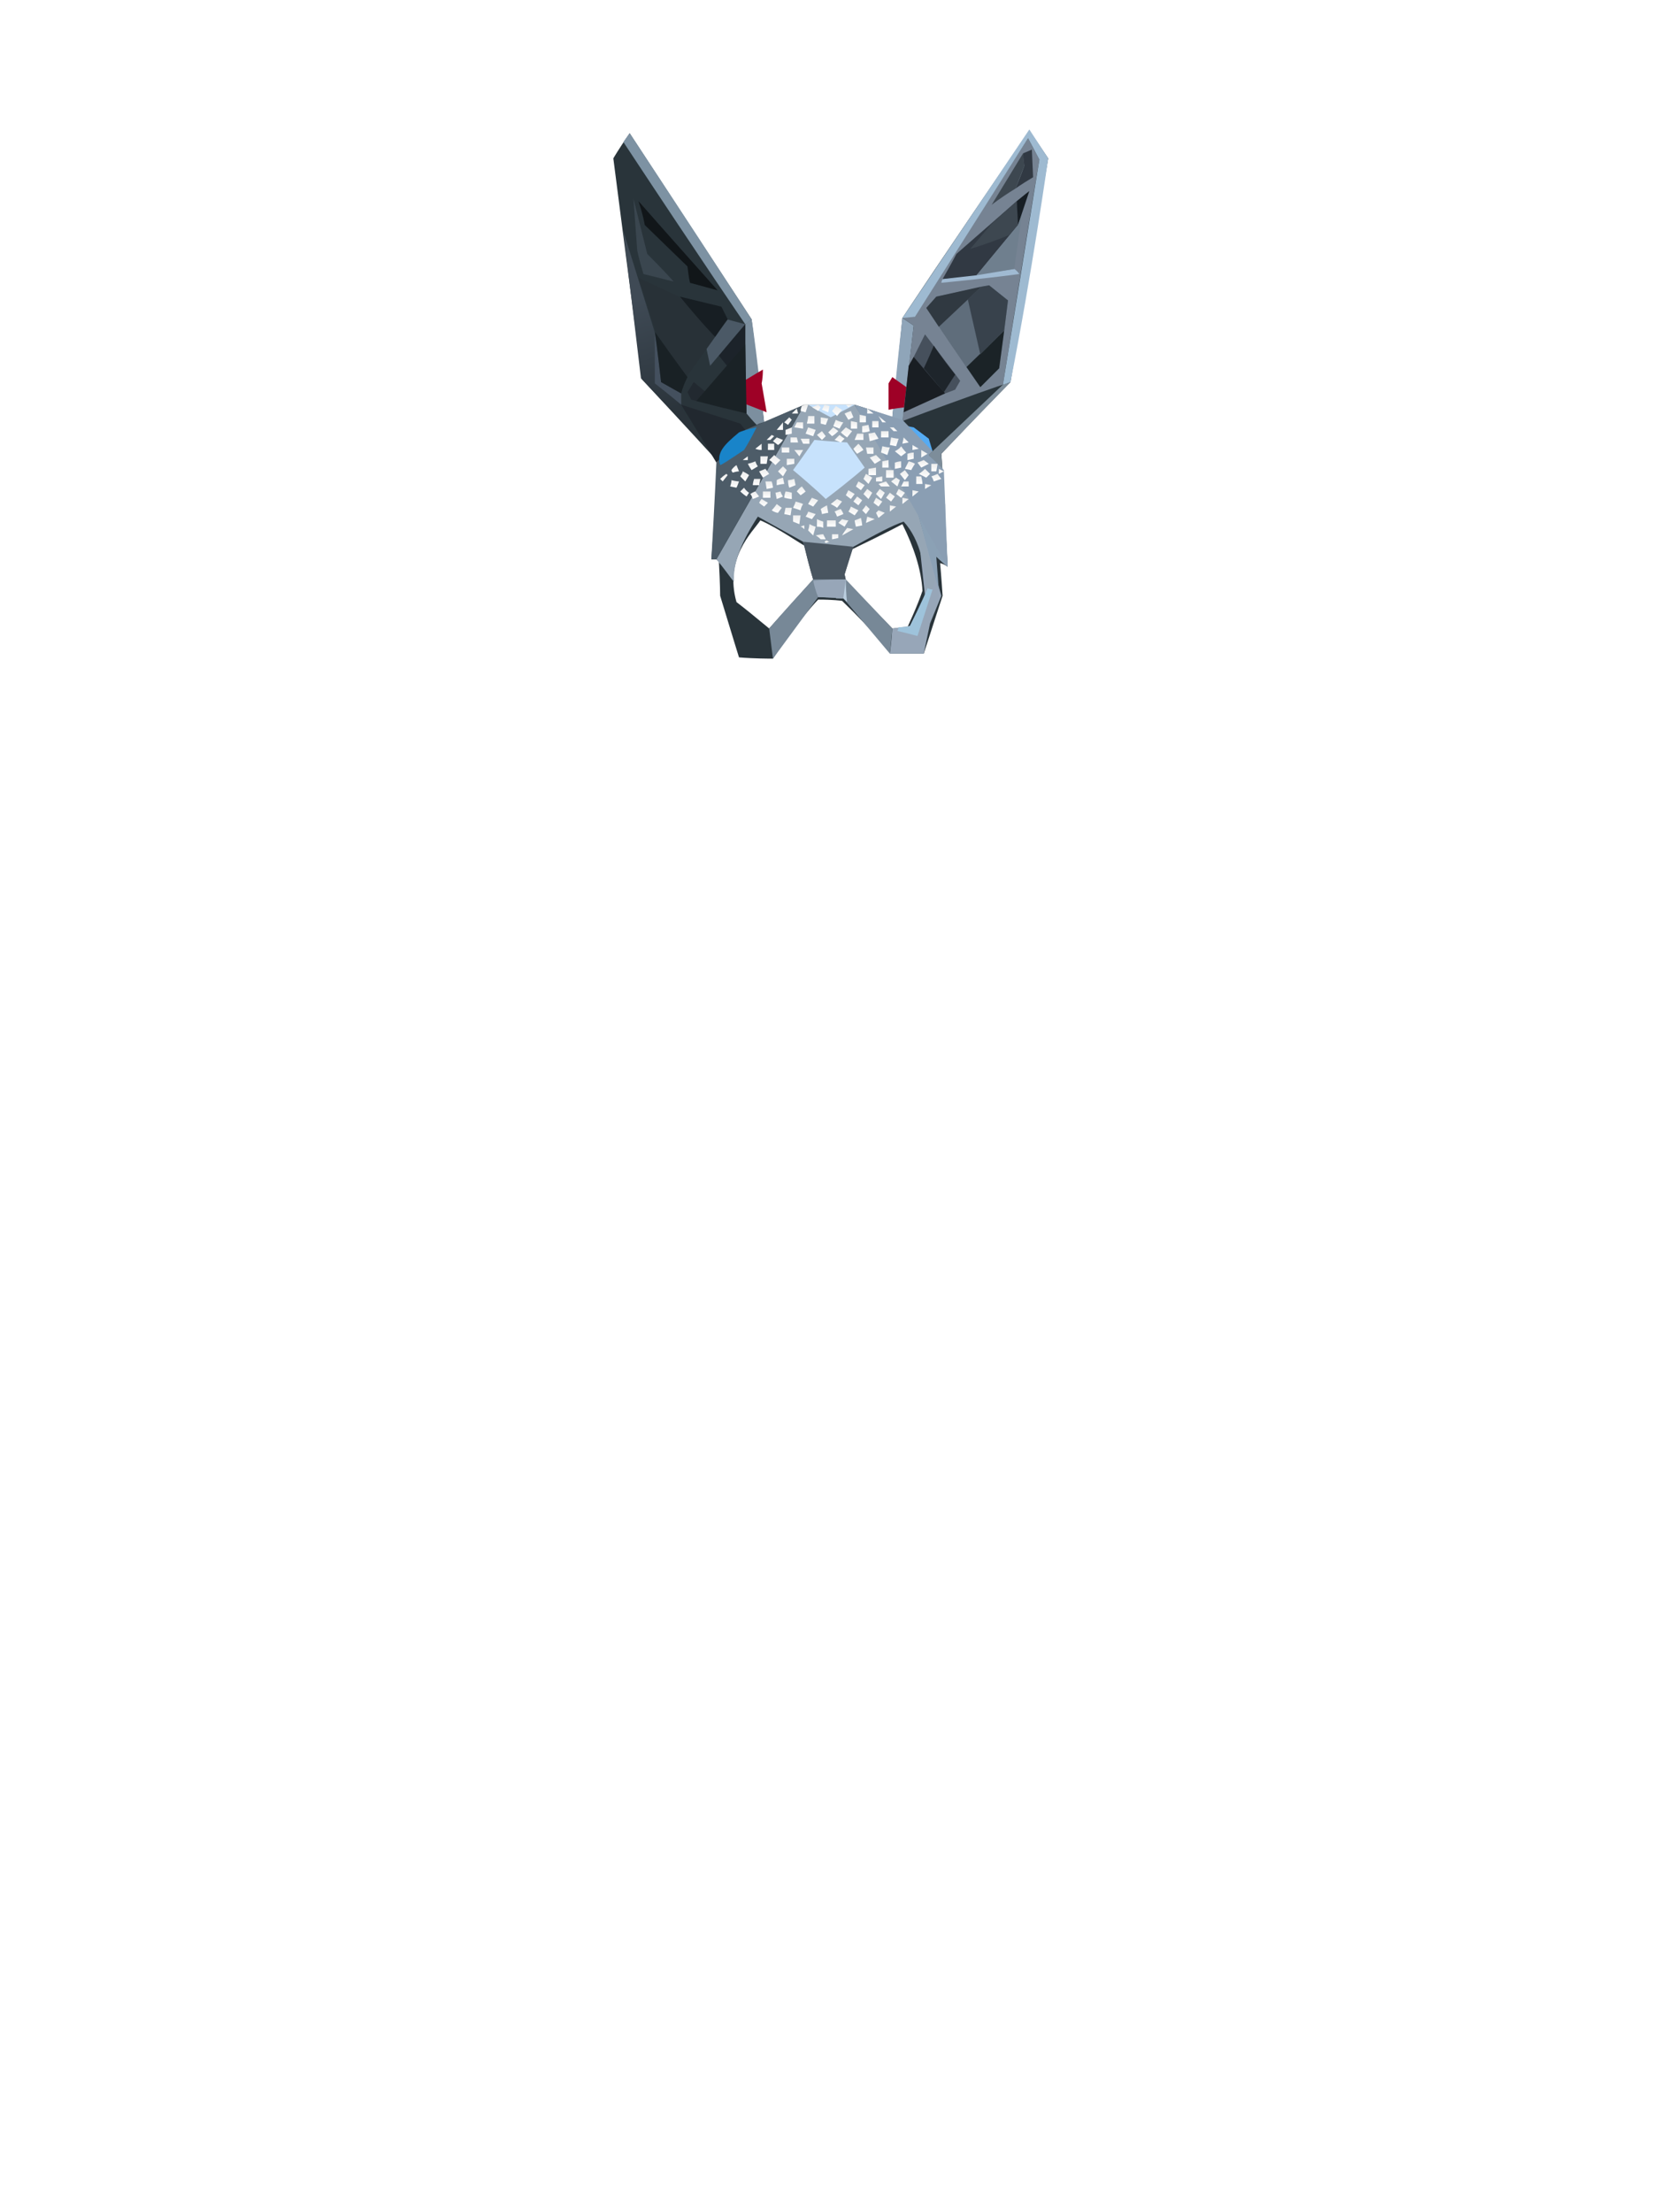 <?xml version="1.0" encoding="UTF-8"?><svg width="1320px" height="1760px" viewBox="0 0 1320 1760" version="1.1" xmlns="http://www.w3.org/2000/svg" xmlns:xlink="http://www.w3.org/1999/xlink"><defs><linearGradient x1="46%" y1="28%" x2="53%" y2="87%" id="id-65056"><stop stop-color="#3F4A55" offset="0%"></stop><stop stop-color="#2A333A" offset="100%"></stop></linearGradient><linearGradient x1="50%" y1="0%" x2="50%" y2="100%" id="id-65057"><stop stop-color="#EBECEC" offset="0%"></stop><stop stop-color="#FFFFFF" offset="100%"></stop></linearGradient><linearGradient x1="50%" y1="0%" x2="50%" y2="100%" id="id-65058"><stop stop-color="#EBECEC" offset="0%"></stop><stop stop-color="#FFFFFF" offset="100%"></stop></linearGradient><linearGradient x1="50%" y1="0%" x2="50%" y2="100%" id="id-65059"><stop stop-color="#EBECEC" offset="0%"></stop><stop stop-color="#FFFFFF" offset="100%"></stop></linearGradient><linearGradient x1="50%" y1="0%" x2="50%" y2="100%" id="id-65060"><stop stop-color="#EBECEC" offset="0%"></stop><stop stop-color="#FFFFFF" offset="100%"></stop></linearGradient><linearGradient x1="50%" y1="0%" x2="50%" y2="100%" id="id-65061"><stop stop-color="#EBECEC" offset="0%"></stop><stop stop-color="#FFFFFF" offset="100%"></stop></linearGradient><linearGradient x1="50%" y1="0%" x2="50%" y2="100%" id="id-65062"><stop stop-color="#EBECEC" offset="0%"></stop><stop stop-color="#FFFFFF" offset="100%"></stop></linearGradient><linearGradient x1="50%" y1="0%" x2="50%" y2="100%" id="id-65063"><stop stop-color="#EBECEC" offset="0%"></stop><stop stop-color="#FFFFFF" offset="100%"></stop></linearGradient><linearGradient x1="50%" y1="0%" x2="50%" y2="100%" id="id-65064"><stop stop-color="#EBECEC" offset="0%"></stop><stop stop-color="#FFFFFF" offset="100%"></stop></linearGradient><linearGradient x1="50%" y1="0%" x2="50%" y2="100%" id="id-65065"><stop stop-color="#EBECEC" offset="0%"></stop><stop stop-color="#FFFFFF" offset="100%"></stop></linearGradient><linearGradient x1="50%" y1="0%" x2="50%" y2="100%" id="id-65066"><stop stop-color="#EBECEC" offset="0%"></stop><stop stop-color="#FFFFFF" offset="100%"></stop></linearGradient><linearGradient x1="50%" y1="0%" x2="50%" y2="100%" id="id-65067"><stop stop-color="#EBECEC" offset="0%"></stop><stop stop-color="#FFFFFF" offset="100%"></stop></linearGradient><linearGradient x1="50%" y1="0%" x2="50%" y2="100%" id="id-65068"><stop stop-color="#EBECEC" offset="0%"></stop><stop stop-color="#FFFFFF" offset="100%"></stop></linearGradient><linearGradient x1="50%" y1="0%" x2="50%" y2="100%" id="id-65069"><stop stop-color="#EBECEC" offset="0%"></stop><stop stop-color="#FFFFFF" offset="100%"></stop></linearGradient><linearGradient x1="50%" y1="0%" x2="50%" y2="100%" id="id-65070"><stop stop-color="#EBECEC" offset="0%"></stop><stop stop-color="#FFFFFF" offset="100%"></stop></linearGradient><linearGradient x1="50%" y1="0%" x2="50%" y2="100%" id="id-65071"><stop stop-color="#EBECEC" offset="0%"></stop><stop stop-color="#FFFFFF" offset="100%"></stop></linearGradient><linearGradient x1="50%" y1="0%" x2="50%" y2="100%" id="id-65072"><stop stop-color="#EBECEC" offset="0%"></stop><stop stop-color="#FFFFFF" offset="100%"></stop></linearGradient><linearGradient x1="50%" y1="0%" x2="50%" y2="100%" id="id-65073"><stop stop-color="#EBECEC" offset="0%"></stop><stop stop-color="#FFFFFF" offset="100%"></stop></linearGradient><linearGradient x1="50%" y1="0%" x2="50%" y2="100%" id="id-65074"><stop stop-color="#EBECEC" offset="0%"></stop><stop stop-color="#FFFFFF" offset="100%"></stop></linearGradient><linearGradient x1="50%" y1="0%" x2="50%" y2="100%" id="id-65075"><stop stop-color="#EBECEC" offset="0%"></stop><stop stop-color="#FFFFFF" offset="100%"></stop></linearGradient><linearGradient x1="50%" y1="0%" x2="50%" y2="100%" id="id-65076"><stop stop-color="#EBECEC" offset="0%"></stop><stop stop-color="#FFFFFF" offset="100%"></stop></linearGradient><linearGradient x1="50%" y1="0%" x2="50%" y2="100%" id="id-65077"><stop stop-color="#EBECEC" offset="0%"></stop><stop stop-color="#FFFFFF" offset="100%"></stop></linearGradient><linearGradient x1="50%" y1="0%" x2="50%" y2="100%" id="id-65078"><stop stop-color="#EBECEC" offset="0%"></stop><stop stop-color="#FFFFFF" offset="100%"></stop></linearGradient><linearGradient x1="50%" y1="0%" x2="50%" y2="100%" id="id-65079"><stop stop-color="#EBECEC" offset="0%"></stop><stop stop-color="#FFFFFF" offset="100%"></stop></linearGradient><linearGradient x1="50%" y1="0%" x2="50%" y2="100%" id="id-65080"><stop stop-color="#EBECEC" offset="0%"></stop><stop stop-color="#FFFFFF" offset="100%"></stop></linearGradient><linearGradient x1="50%" y1="0%" x2="50%" y2="100%" id="id-65081"><stop stop-color="#EBECEC" offset="0%"></stop><stop stop-color="#FFFFFF" offset="100%"></stop></linearGradient><linearGradient x1="50%" y1="0%" x2="50%" y2="100%" id="id-65082"><stop stop-color="#EBECEC" offset="0%"></stop><stop stop-color="#FFFFFF" offset="100%"></stop></linearGradient><linearGradient x1="50%" y1="0%" x2="50%" y2="100%" id="id-65083"><stop stop-color="#EBECEC" offset="0%"></stop><stop stop-color="#FFFFFF" offset="100%"></stop></linearGradient><linearGradient x1="50%" y1="0%" x2="50%" y2="100%" id="id-65084"><stop stop-color="#EBECEC" offset="0%"></stop><stop stop-color="#FFFFFF" offset="100%"></stop></linearGradient><linearGradient x1="50%" y1="0%" x2="50%" y2="100%" id="id-65085"><stop stop-color="#EBECEC" offset="0%"></stop><stop stop-color="#FFFFFF" offset="100%"></stop></linearGradient><linearGradient x1="50%" y1="0%" x2="50%" y2="100%" id="id-65086"><stop stop-color="#EBECEC" offset="0%"></stop><stop stop-color="#FFFFFF" offset="100%"></stop></linearGradient><linearGradient x1="50%" y1="0%" x2="50%" y2="100%" id="id-65087"><stop stop-color="#EBECEC" offset="0%"></stop><stop stop-color="#FFFFFF" offset="100%"></stop></linearGradient><linearGradient x1="50%" y1="0%" x2="50%" y2="100%" id="id-65088"><stop stop-color="#EBECEC" offset="0%"></stop><stop stop-color="#FFFFFF" offset="100%"></stop></linearGradient><linearGradient x1="50%" y1="0%" x2="50%" y2="100%" id="id-65089"><stop stop-color="#EBECEC" offset="0%"></stop><stop stop-color="#FFFFFF" offset="100%"></stop></linearGradient><linearGradient x1="50%" y1="0%" x2="50%" y2="100%" id="id-65090"><stop stop-color="#EBECEC" offset="0%"></stop><stop stop-color="#FFFFFF" offset="100%"></stop></linearGradient><linearGradient x1="50%" y1="0%" x2="50%" y2="100%" id="id-65091"><stop stop-color="#EBECEC" offset="0%"></stop><stop stop-color="#FFFFFF" offset="100%"></stop></linearGradient><linearGradient x1="50%" y1="0%" x2="50%" y2="100%" id="id-65092"><stop stop-color="#EBECEC" offset="0%"></stop><stop stop-color="#FFFFFF" offset="100%"></stop></linearGradient><linearGradient x1="50%" y1="0%" x2="50%" y2="100%" id="id-65093"><stop stop-color="#EBECEC" offset="0%"></stop><stop stop-color="#FFFFFF" offset="100%"></stop></linearGradient><linearGradient x1="50%" y1="0%" x2="50%" y2="100%" id="id-65094"><stop stop-color="#EBECEC" offset="0%"></stop><stop stop-color="#FFFFFF" offset="100%"></stop></linearGradient><linearGradient x1="50%" y1="0%" x2="50%" y2="100%" id="id-65095"><stop stop-color="#EBECEC" offset="0%"></stop><stop stop-color="#FFFFFF" offset="100%"></stop></linearGradient><linearGradient x1="50%" y1="0%" x2="50%" y2="100%" id="id-65096"><stop stop-color="#EBECEC" offset="0%"></stop><stop stop-color="#FFFFFF" offset="100%"></stop></linearGradient><linearGradient x1="50%" y1="0%" x2="50%" y2="100%" id="id-65097"><stop stop-color="#EBECEC" offset="0%"></stop><stop stop-color="#FFFFFF" offset="100%"></stop></linearGradient><linearGradient x1="50%" y1="0%" x2="50%" y2="100%" id="id-65098"><stop stop-color="#EBECEC" offset="0%"></stop><stop stop-color="#FFFFFF" offset="100%"></stop></linearGradient><linearGradient x1="50%" y1="0%" x2="50%" y2="100%" id="id-65099"><stop stop-color="#EBECEC" offset="0%"></stop><stop stop-color="#FFFFFF" offset="100%"></stop></linearGradient><linearGradient x1="50%" y1="0%" x2="50%" y2="100%" id="id-65100"><stop stop-color="#EBECEC" offset="0%"></stop><stop stop-color="#FFFFFF" offset="100%"></stop></linearGradient><linearGradient x1="50%" y1="0%" x2="50%" y2="100%" id="id-65101"><stop stop-color="#EBECEC" offset="0%"></stop><stop stop-color="#FFFFFF" offset="100%"></stop></linearGradient><linearGradient x1="50%" y1="0%" x2="50%" y2="100%" id="id-65102"><stop stop-color="#EBECEC" offset="0%"></stop><stop stop-color="#FFFFFF" offset="100%"></stop></linearGradient><linearGradient x1="50%" y1="0%" x2="50%" y2="100%" id="id-65103"><stop stop-color="#EBECEC" offset="0%"></stop><stop stop-color="#FFFFFF" offset="100%"></stop></linearGradient><linearGradient x1="50%" y1="0%" x2="50%" y2="100%" id="id-65104"><stop stop-color="#EBECEC" offset="0%"></stop><stop stop-color="#FFFFFF" offset="100%"></stop></linearGradient><linearGradient x1="50%" y1="0%" x2="50%" y2="100%" id="id-65105"><stop stop-color="#EBECEC" offset="0%"></stop><stop stop-color="#FFFFFF" offset="100%"></stop></linearGradient><linearGradient x1="50%" y1="0%" x2="50%" y2="100%" id="id-65106"><stop stop-color="#EBECEC" offset="0%"></stop><stop stop-color="#FFFFFF" offset="100%"></stop></linearGradient><linearGradient x1="50%" y1="0%" x2="50%" y2="100%" id="id-65107"><stop stop-color="#EBECEC" offset="0%"></stop><stop stop-color="#FFFFFF" offset="100%"></stop></linearGradient><linearGradient x1="50%" y1="0%" x2="50%" y2="100%" id="id-65108"><stop stop-color="#EBECEC" offset="0%"></stop><stop stop-color="#FFFFFF" offset="100%"></stop></linearGradient><linearGradient x1="50%" y1="0%" x2="50%" y2="100%" id="id-65109"><stop stop-color="#EBECEC" offset="0%"></stop><stop stop-color="#FFFFFF" offset="100%"></stop></linearGradient><linearGradient x1="50%" y1="0%" x2="50%" y2="100%" id="id-65110"><stop stop-color="#EBECEC" offset="0%"></stop><stop stop-color="#FFFFFF" offset="100%"></stop></linearGradient><linearGradient x1="50%" y1="0%" x2="50%" y2="100%" id="id-65111"><stop stop-color="#EBECEC" offset="0%"></stop><stop stop-color="#FFFFFF" offset="100%"></stop></linearGradient><linearGradient x1="50%" y1="0%" x2="50%" y2="100%" id="id-65112"><stop stop-color="#EBECEC" offset="0%"></stop><stop stop-color="#FFFFFF" offset="100%"></stop></linearGradient><linearGradient x1="50%" y1="0%" x2="50%" y2="100%" id="id-65113"><stop stop-color="#EBECEC" offset="0%"></stop><stop stop-color="#FFFFFF" offset="100%"></stop></linearGradient><linearGradient x1="50%" y1="0%" x2="50%" y2="100%" id="id-65114"><stop stop-color="#EBECEC" offset="0%"></stop><stop stop-color="#FFFFFF" offset="100%"></stop></linearGradient><linearGradient x1="50%" y1="0%" x2="50%" y2="100%" id="id-65115"><stop stop-color="#EBECEC" offset="0%"></stop><stop stop-color="#FFFFFF" offset="100%"></stop></linearGradient><linearGradient x1="50%" y1="0%" x2="50%" y2="100%" id="id-65116"><stop stop-color="#EBECEC" offset="0%"></stop><stop stop-color="#FFFFFF" offset="100%"></stop></linearGradient><linearGradient x1="50%" y1="0%" x2="50%" y2="100%" id="id-65117"><stop stop-color="#EBECEC" offset="0%"></stop><stop stop-color="#FFFFFF" offset="100%"></stop></linearGradient><linearGradient x1="50%" y1="0%" x2="50%" y2="100%" id="id-65118"><stop stop-color="#EBECEC" offset="0%"></stop><stop stop-color="#FFFFFF" offset="100%"></stop></linearGradient><linearGradient x1="50%" y1="0%" x2="50%" y2="100%" id="id-65119"><stop stop-color="#EBECEC" offset="0%"></stop><stop stop-color="#FFFFFF" offset="100%"></stop></linearGradient><linearGradient x1="50%" y1="0%" x2="50%" y2="100%" id="id-65120"><stop stop-color="#EBECEC" offset="0%"></stop><stop stop-color="#FFFFFF" offset="100%"></stop></linearGradient><linearGradient x1="50%" y1="0%" x2="50%" y2="100%" id="id-65121"><stop stop-color="#EBECEC" offset="0%"></stop><stop stop-color="#FFFFFF" offset="100%"></stop></linearGradient><linearGradient x1="50%" y1="0%" x2="50%" y2="100%" id="id-65122"><stop stop-color="#EBECEC" offset="0%"></stop><stop stop-color="#FFFFFF" offset="100%"></stop></linearGradient><linearGradient x1="50%" y1="0%" x2="50%" y2="100%" id="id-65123"><stop stop-color="#EBECEC" offset="0%"></stop><stop stop-color="#FFFFFF" offset="100%"></stop></linearGradient><linearGradient x1="50%" y1="0%" x2="50%" y2="100%" id="id-65124"><stop stop-color="#EBECEC" offset="0%"></stop><stop stop-color="#FFFFFF" offset="100%"></stop></linearGradient><linearGradient x1="50%" y1="0%" x2="50%" y2="100%" id="id-65125"><stop stop-color="#EBECEC" offset="0%"></stop><stop stop-color="#FFFFFF" offset="100%"></stop></linearGradient><linearGradient x1="50%" y1="0%" x2="50%" y2="100%" id="id-65125"><stop stop-color="#EBECEC" offset="0%"></stop><stop stop-color="#FFFFFF" offset="100%"></stop></linearGradient><linearGradient x1="50%" y1="0%" x2="50%" y2="100%" id="id-65127"><stop stop-color="#EBECEC" offset="0%"></stop><stop stop-color="#FFFFFF" offset="100%"></stop></linearGradient><linearGradient x1="50%" y1="0%" x2="50%" y2="100%" id="id-65128"><stop stop-color="#EBECEC" offset="0%"></stop><stop stop-color="#FFFFFF" offset="100%"></stop></linearGradient><linearGradient x1="50%" y1="0%" x2="50%" y2="100%" id="id-65129"><stop stop-color="#EBECEC" offset="0%"></stop><stop stop-color="#FFFFFF" offset="100%"></stop></linearGradient><linearGradient x1="50%" y1="0%" x2="50%" y2="100%" id="id-65130"><stop stop-color="#EBECEC" offset="0%"></stop><stop stop-color="#FFFFFF" offset="100%"></stop></linearGradient><linearGradient x1="50%" y1="0%" x2="50%" y2="100%" id="id-65131"><stop stop-color="#EBECEC" offset="0%"></stop><stop stop-color="#FFFFFF" offset="100%"></stop></linearGradient><linearGradient x1="50%" y1="0%" x2="50%" y2="100%" id="id-65132"><stop stop-color="#EBECEC" offset="0%"></stop><stop stop-color="#FFFFFF" offset="100%"></stop></linearGradient><linearGradient x1="50%" y1="0%" x2="50%" y2="100%" id="id-65133"><stop stop-color="#EBECEC" offset="0%"></stop><stop stop-color="#FFFFFF" offset="100%"></stop></linearGradient><linearGradient x1="50%" y1="0%" x2="50%" y2="100%" id="id-65134"><stop stop-color="#EBECEC" offset="0%"></stop><stop stop-color="#FFFFFF" offset="100%"></stop></linearGradient><linearGradient x1="50%" y1="0%" x2="50%" y2="100%" id="id-65135"><stop stop-color="#EBECEC" offset="0%"></stop><stop stop-color="#FFFFFF" offset="100%"></stop></linearGradient><linearGradient x1="50%" y1="0%" x2="50%" y2="100%" id="id-65136"><stop stop-color="#EBECEC" offset="0%"></stop><stop stop-color="#FFFFFF" offset="100%"></stop></linearGradient><linearGradient x1="50%" y1="0%" x2="50%" y2="100%" id="id-65137"><stop stop-color="#EBECEC" offset="0%"></stop><stop stop-color="#FFFFFF" offset="100%"></stop></linearGradient><linearGradient x1="50%" y1="0%" x2="50%" y2="100%" id="id-65138"><stop stop-color="#EBECEC" offset="0%"></stop><stop stop-color="#FFFFFF" offset="100%"></stop></linearGradient><linearGradient x1="50%" y1="0%" x2="50%" y2="100%" id="id-65139"><stop stop-color="#EBECEC" offset="0%"></stop><stop stop-color="#FFFFFF" offset="100%"></stop></linearGradient><linearGradient x1="50%" y1="0%" x2="50%" y2="100%" id="id-65140"><stop stop-color="#EBECEC" offset="0%"></stop><stop stop-color="#FFFFFF" offset="100%"></stop></linearGradient><linearGradient x1="50%" y1="0%" x2="50%" y2="100%" id="id-65141"><stop stop-color="#EBECEC" offset="0%"></stop><stop stop-color="#FFFFFF" offset="100%"></stop></linearGradient><linearGradient x1="50%" y1="0%" x2="50%" y2="100%" id="id-65142"><stop stop-color="#EBECEC" offset="0%"></stop><stop stop-color="#FFFFFF" offset="100%"></stop></linearGradient><linearGradient x1="50%" y1="0%" x2="50%" y2="100%" id="id-65142"><stop stop-color="#EBECEC" offset="0%"></stop><stop stop-color="#FFFFFF" offset="100%"></stop></linearGradient><linearGradient x1="50%" y1="0%" x2="50%" y2="100%" id="id-65144"><stop stop-color="#EBECEC" offset="0%"></stop><stop stop-color="#FFFFFF" offset="100%"></stop></linearGradient><linearGradient x1="50%" y1="0%" x2="50%" y2="100%" id="id-65145"><stop stop-color="#EBECEC" offset="0%"></stop><stop stop-color="#FFFFFF" offset="100%"></stop></linearGradient><linearGradient x1="50%" y1="0%" x2="50%" y2="100%" id="id-65145"><stop stop-color="#EBECEC" offset="0%"></stop><stop stop-color="#FFFFFF" offset="100%"></stop></linearGradient><linearGradient x1="50%" y1="0%" x2="50%" y2="100%" id="id-65147"><stop stop-color="#EBECEC" offset="0%"></stop><stop stop-color="#FFFFFF" offset="100%"></stop></linearGradient><linearGradient x1="50%" y1="0%" x2="50%" y2="100%" id="id-65147"><stop stop-color="#EBECEC" offset="0%"></stop><stop stop-color="#FFFFFF" offset="100%"></stop></linearGradient><linearGradient x1="50%" y1="0%" x2="50%" y2="100%" id="id-65149"><stop stop-color="#EBECEC" offset="0%"></stop><stop stop-color="#FFFFFF" offset="100%"></stop></linearGradient><linearGradient x1="50%" y1="0%" x2="50%" y2="100%" id="id-65150"><stop stop-color="#EBECEC" offset="0%"></stop><stop stop-color="#FFFFFF" offset="100%"></stop></linearGradient><linearGradient x1="50%" y1="0%" x2="50%" y2="100%" id="id-65151"><stop stop-color="#EBECEC" offset="0%"></stop><stop stop-color="#FFFFFF" offset="100%"></stop></linearGradient><linearGradient x1="50%" y1="0%" x2="50%" y2="100%" id="id-65152"><stop stop-color="#EBECEC" offset="0%"></stop><stop stop-color="#FFFFFF" offset="100%"></stop></linearGradient><linearGradient x1="50%" y1="0%" x2="50%" y2="100%" id="id-65153"><stop stop-color="#EBECEC" offset="0%"></stop><stop stop-color="#FFFFFF" offset="100%"></stop></linearGradient><linearGradient x1="50%" y1="0%" x2="50%" y2="100%" id="id-65154"><stop stop-color="#EBECEC" offset="0%"></stop><stop stop-color="#FFFFFF" offset="100%"></stop></linearGradient><linearGradient x1="50%" y1="0%" x2="50%" y2="100%" id="id-65155"><stop stop-color="#EBECEC" offset="0%"></stop><stop stop-color="#FFFFFF" offset="100%"></stop></linearGradient><linearGradient x1="50%" y1="0%" x2="50%" y2="100%" id="id-65156"><stop stop-color="#EBECEC" offset="0%"></stop><stop stop-color="#FFFFFF" offset="100%"></stop></linearGradient><linearGradient x1="50%" y1="0%" x2="50%" y2="100%" id="id-65157"><stop stop-color="#EBECEC" offset="0%"></stop><stop stop-color="#FFFFFF" offset="100%"></stop></linearGradient><linearGradient x1="50%" y1="0%" x2="50%" y2="100%" id="id-65158"><stop stop-color="#EBECEC" offset="0%"></stop><stop stop-color="#FFFFFF" offset="100%"></stop></linearGradient><linearGradient x1="50%" y1="0%" x2="50%" y2="100%" id="id-65159"><stop stop-color="#EBECEC" offset="0%"></stop><stop stop-color="#FFFFFF" offset="100%"></stop></linearGradient><linearGradient x1="50%" y1="0%" x2="50%" y2="100%" id="id-65159"><stop stop-color="#EBECEC" offset="0%"></stop><stop stop-color="#FFFFFF" offset="100%"></stop></linearGradient><linearGradient x1="50%" y1="0%" x2="50%" y2="100%" id="id-65159"><stop stop-color="#EBECEC" offset="0%"></stop><stop stop-color="#FFFFFF" offset="100%"></stop></linearGradient><linearGradient x1="50%" y1="0%" x2="50%" y2="100%" id="id-65159"><stop stop-color="#EBECEC" offset="0%"></stop><stop stop-color="#FFFFFF" offset="100%"></stop></linearGradient><linearGradient x1="50%" y1="0%" x2="50%" y2="100%" id="id-65159"><stop stop-color="#EBECEC" offset="0%"></stop><stop stop-color="#FFFFFF" offset="100%"></stop></linearGradient><linearGradient x1="50%" y1="0%" x2="50%" y2="100%" id="id-65159"><stop stop-color="#EBECEC" offset="0%"></stop><stop stop-color="#FFFFFF" offset="100%"></stop></linearGradient><linearGradient x1="50%" y1="0%" x2="50%" y2="100%" id="id-65159"><stop stop-color="#EBECEC" offset="0%"></stop><stop stop-color="#FFFFFF" offset="100%"></stop></linearGradient><linearGradient x1="50%" y1="0%" x2="50%" y2="100%" id="id-65159"><stop stop-color="#EBECEC" offset="0%"></stop><stop stop-color="#FFFFFF" offset="100%"></stop></linearGradient><linearGradient x1="50%" y1="0%" x2="50%" y2="100%" id="id-65159"><stop stop-color="#EBECEC" offset="0%"></stop><stop stop-color="#FFFFFF" offset="100%"></stop></linearGradient><linearGradient x1="50%" y1="0%" x2="50%" y2="100%" id="id-65168"><stop stop-color="#EBECEC" offset="0%"></stop><stop stop-color="#FFFFFF" offset="100%"></stop></linearGradient><linearGradient x1="50%" y1="0%" x2="50%" y2="100%" id="id-65169"><stop stop-color="#EBECEC" offset="0%"></stop><stop stop-color="#FFFFFF" offset="100%"></stop></linearGradient><linearGradient x1="50%" y1="0%" x2="50%" y2="100%" id="id-65170"><stop stop-color="#EBECEC" offset="0%"></stop><stop stop-color="#FFFFFF" offset="100%"></stop></linearGradient><linearGradient x1="50%" y1="0%" x2="50%" y2="100%" id="id-65171"><stop stop-color="#EBECEC" offset="0%"></stop><stop stop-color="#FFFFFF" offset="100%"></stop></linearGradient><linearGradient x1="50%" y1="0%" x2="50%" y2="100%" id="id-65171"><stop stop-color="#EBECEC" offset="0%"></stop><stop stop-color="#FFFFFF" offset="100%"></stop></linearGradient><linearGradient x1="50%" y1="0%" x2="50%" y2="100%" id="id-65171"><stop stop-color="#EBECEC" offset="0%"></stop><stop stop-color="#FFFFFF" offset="100%"></stop></linearGradient><linearGradient x1="50%" y1="0%" x2="50%" y2="100%" id="id-65171"><stop stop-color="#EBECEC" offset="0%"></stop><stop stop-color="#FFFFFF" offset="100%"></stop></linearGradient><linearGradient x1="50%" y1="0%" x2="50%" y2="100%" id="id-65175"><stop stop-color="#EBECEC" offset="0%"></stop><stop stop-color="#FFFFFF" offset="100%"></stop></linearGradient><linearGradient x1="50%" y1="0%" x2="50%" y2="100%" id="id-65176"><stop stop-color="#EBECEC" offset="0%"></stop><stop stop-color="#FFFFFF" offset="100%"></stop></linearGradient><linearGradient x1="50%" y1="0%" x2="50%" y2="100%" id="id-65177"><stop stop-color="#EBECEC" offset="0%"></stop><stop stop-color="#FFFFFF" offset="100%"></stop></linearGradient></defs><g transform=" translate(488,103)" id="id-65178"><path d=" M 220,417 C 234,417 247,417 247,417 C 257,386 262,371 262,371 C 261,356 260,345 260,345 C 264,346 266,348 266,348 C 263,285 261,258 261,258 C 297,220 316,201 316,201 C 336,82 346,23 346,23 C 336,8 331,1 331,1 C 263,100 230,150 230,150 C 225,203 222,229 222,229 C 202,222 192,219 192,219 C 165,219 152,219 152,219 C 131,228 120,233 120,233 L 110,151 C 45,52 13,3 13,3 C 4,16 0,23 0,23 C 15,140 23,199 23,199 C 63,242 83,264 83,264 C 80,318 78,342 78,342 C 80,342 82,342 82,342 C 84,344 84,344 84,344 C 85,362 85,371 85,371 C 95,404 100,420 100,420 C 112,421 124,421 127,421 C 125,405 124,397 124,397 C 107,383 107,383 98,376 C 88,341 111,320 117,311 C 131,317 151,331 152,331 C 156,349 159,358 159,358 L 124,397 L 127,421 C 149,388 163,374 163,374 C 175,374 182,375 182,375 C 208,400 221,417 221,417 L 222,397 L 185,359 L 184,354 L 190,334 C 217,321 230,314 230,314 C 239,332 245,350 246,367 C 242,379 234,396 234,396 L 222,397 L 220,417 Z" fill="#29343A" id="id-65179"></path><path d=" M 220,417 L 247,417 L 252,393 L 261,371 L 240,297 L 248,371 L 236,395 L 222,397 C 221,411 220,417 220,417 Z" fill="#97A6B8" id="id-65180"></path><path d=" M 96,360 C 92,355 88,349 82,342 C 129,260 152,219 152,219 C 179,219 192,219 192,219 C 224,271 240,297 240,297 C 251,338 256,359 256,359 C 251,374 249,381 249,381 C 250,350 244,326 231,312 C 222,315 209,322 191,332 C 185,346 183,353 183,353 C 184,356 184,358 184,358 C 182,365 181,369 181,369 C 178,371 176,372 176,372 C 167,372 163,372 163,372 L 159,358 C 154,338 151,328 151,328 L 115,308 C 102,328 95,345 96,360 Z" fill="#96A6B5" id="id-65181"></path><polygon points="223 234 244 259 254 256 251 246 239 237" fill="#55ABF3" id="id-65182"></polygon><path d=" M 110,151 C 45,51 13,3 13,3 C 10,7 8,10 8,10 C 72,107 105,155 105,155 C 105,155 107,154 110,151 Z" fill="#7D92A3" id="id-65179"></path><path d=" M 105,155 C 105,170 105,196 106,226 C 111,232 114,235 114,235 C 118,233 120,233 120,233 C 115,186 111,156 110,151 L 105,155 Z" fill="#7C8F9F" id="id-65179"></path><path d=" M 222,229 C 227,232 230,234 230,234 C 236,182 239,156 239,156 L 230,150 C 224,203 222,229 222,229 Z" fill="#8FA5B9" id="id-65185"></path><path d=" M 219,223 C 229,221 234,221 234,221 C 235,211 236,207 236,207 C 226,200 222,197 222,197 L 219,202 C 219,216 219,223 219,223 Z" fill="#9E0126" id="id-65186"></path><path d=" M 151,328 C 156,348 159,358 159,358 C 176,358 185,358 185,358 L 184,354 L 191,332 L 151,328 Z" fill="#495560" id="id-65187"></path><path d=" M 124,397 L 127,421 L 163,372 L 183,373 L 220,417 L 222,397 L 185,358 L 159,358 C 135,384 124,397 124,397 Z" fill="#778897" id="id-65188"></path><path d=" M 264,298 C 264,316 266,348 266,348 C 260,343 257,340 257,340 L 259,367 L 240,297 C 251,296 259,296 264,298 Z" fill="#8BA1B5" id="id-65189"></path><path d=" M 160,247 C 149,263 143,271 143,271 C 161,286 169,294 169,294 C 190,278 200,269 200,269 L 186,249 C 169,248 160,247 160,247 Z" fill="#C7E2FC" id="id-65190"></path><path d=" M 185,358 C 185,370 186,376 186,376 L 183,373 L 177,373 L 181,369 L 184,358 C 185,358 185,358 185,358 Z" fill="#BACEDF" id="id-65191"></path><path d=" M 226,399 C 227,397 227,396 227,396 C 233,396 236,395 236,395 C 246,375 250,365 250,365 C 252,366 254,366 254,366 L 242,403 C 231,400 226,399 226,399 Z" fill="#9EC3DB" id="id-65192"></path><path d=" M 230,232 C 283,212 310,203 310,203 C 329,83 339,24 339,24 C 333,13 330,7 330,7 C 270,101 239,148 239,148 C 233,149 230,150 230,150 L 239,156 L 230,232 Z" fill="#768393" id="id-65193"></path><path d=" M 248,163 C 267,188 276,200 276,200 C 273,205 272,207 272,207 C 267,209 264,210 264,210 L 236,187 C 244,171 248,163 248,163 Z" fill="#46505C" id="id-65194"></path><path d=" M 77,188 L 105,155 L 68,145 C 74,174 77,188 77,188 Z" fill="#4B5966" id="id-65195"></path><path d=" M 255,172 C 250,184 247,190 247,190 C 258,203 263,209 263,209 L 272,195 C 260,180 255,172 255,172 Z" fill="#1E252B" id="id-65196"></path><polygon points="8 81 49 213 72 251 22 198" fill="url(#id-65056)" id="id-65197"></polygon><path d=" M 239,181 C 256,201 264,210 264,210 L 231,225 L 235,188 L 239,181 Z" fill="#191E23" id="id-65198"></path><path d=" M 249,142 C 277,184 292,205 292,205 C 302,195 307,190 307,190 C 312,154 314,136 314,136 C 304,128 299,124 299,124 L 257,133 C 252,139 249,142 249,142 Z" fill="#5F6D7B" id="id-65199"></path><polygon points="259 157 293 125 257 133 249 142" fill="#303941" id="id-65200"></polygon><polygon points="281 189 311 160 307 190 292 205" fill="#1B2327" id="id-65201"></polygon><polygon points="282 135 292 179 311 160 314 136 299 124 293 125" fill="#38424C" id="id-65202"></polygon><path d=" M 254,256 C 291,221 310,203 310,203 C 314,202 316,201 316,201 C 279,239 261,258 261,258 L 262,271 L 251,259 L 254,256 Z" fill="#7D8D9A" id="id-65203"></path><path d=" M 230,150 L 240,149 L 330,7 L 339,24 L 310,203 C 311,203 313,202 316,201 C 333,115 346,23 346,23 L 331,0 L 230,150 Z" fill="#9EBAD1" id="id-65204"></path><path d=" M 20,118 L 91,151 L 49,210 C 30,149 20,118 20,118 Z" fill="#283137" id="id-65205"></path><path d=" M 261,122 C 302,118 323,115 323,115 C 321,112 319,111 319,111 L 262,119 C 261,121 261,122 261,122 Z" fill="#A0BAD2" id="id-65206"></path><path d=" M 262,119 C 270,105 273,99 273,99 C 305,71 321,57 321,57 C 322,70 322,76 322,76 L 289,116 C 271,118 262,119 262,119 Z" fill="#313943" id="id-65207"></path><path d=" M 284,95 L 301,75 L 321,57 C 322,70 322,76 322,76 L 315,84 C 295,92 284,95 284,95 Z" fill="#3D4750" id="id-65208"></path><path d=" M 331,49 L 322,76 L 321,57 C 327,52 331,49 331,49 Z" fill="#171E24" id="id-65209"></path><path d=" M 320,47 C 325,35 327,29 327,29 C 326,23 326,19 326,19 C 331,17 333,16 333,16 L 334,38 C 324,44 320,47 320,47 Z" fill="#313943" id="id-65210"></path><path d=" M 301,60 L 326,19 L 327,29 L 320,47 C 307,55 301,60 301,60 Z" fill="#3D4750" id="id-65211"></path><polygon points="325 68 319 111 289 116 322 76" fill="#6F7F8E" id="id-65212"></polygon><path d=" M 192,219 L 211,252 L 266,348 L 263,271 L 251,259 C 253,257 254,256 254,256 L 230,231 L 192,219 Z" fill="#8A9EB3" id="id-65213"></path><path d=" M 78,342 C 81,290 82,265 82,265 C 98,247 105,239 105,239 L 152,219 L 82,342 C 79,342 78,342 78,342 Z" fill="#4D5C68" id="id-65214"></path><path d=" M 119,191 C 119,198 118,202 118,202 L 122,225 L 104,218 L 104,200 C 114,194 119,191 119,191 Z" fill="#9E0126" id="id-65215"></path><path d=" M 159,359 C 161,368 163,372 163,372 L 183,373 L 185,358 C 168,358 159,359 159,359 Z" fill="#97A6B8" id="id-65216"></path><path d=" M 48,121 C 32,117 24,115 24,115 C 20,102 19,96 19,96 C 17,69 16,55 16,55 L 27,99 C 41,113 48,121 48,121 Z" fill="#3A464F" id="id-65217"></path><path d=" M 33,161 C 33,189 33,202 33,202 C 47,213 54,219 54,219 C 54,213 54,210 54,210 L 38,201 C 35,174 33,161 33,161 Z" fill="#44505E" id="id-65218"></path><path d=" M 33,161 C 50,185 59,197 59,197 C 55,205 54,210 54,210 L 38,201 C 35,174 33,161 33,161 Z" fill="#192125" id="id-65219"></path><path d=" M 59,209 C 62,204 64,201 64,201 C 81,215 89,222 89,222 L 62,215 C 60,211 59,209 59,209 Z" fill="#222930" id="id-65220"></path><path d=" M 105,155 L 105,206 L 84,180 C 98,163 105,155 105,155 Z" fill="#1C232A" id="id-65221"></path><path d=" M 54,219 L 82,265 C 98,247 105,239 105,239 L 101,234 L 54,219 Z" fill="#21282F" id="id-65222"></path><path d=" M 66,216 C 93,223 106,226 106,226 L 105,171 C 79,201 66,216 66,216 Z" fill="#1A2226" id="id-65223"></path><path d=" M 81,165 C 87,156 91,151 91,151 L 86,141 L 53,133 C 71,155 81,165 81,165 Z" fill="#171E23" id="id-65224"></path><path d=" M 61,122 L 83,128 C 41,81 20,57 20,57 C 24,69 25,76 25,76 L 59,109 C 60,118 61,122 61,122 Z" fill="#111619" id="id-65225"></path><path d=" M 114,237 C 108,249 104,255 104,255 C 92,263 86,267 85,267 C 82,257 88,251 100,241 C 104,239 114,237 114,237 Z" fill="#1984C9" id="id-65226"></path><path d=" M 155,219 C 167,226 173,229 173,229 L 192,219 C 167,219 155,219 155,219 Z" fill="#C7E2FC" id="id-65227"></path><path d=" M 94,279 C 98,280 100,280 100,280 C 99,283 98,285 98,285 L 93,284 C 94,281 94,279 94,279 Z" fill="url(#id-65057)" id="id-65228"></path><path d=" M 101,276 C 103,273 103,272 103,272 C 107,274 108,275 108,275 L 105,280" fill="url(#id-65058)" id="id-65229"></path><path d=" M 112,278 C 111,281 111,283 111,283 C 114,283 116,283 116,283 L 117,278 C 114,278 112,278 112,278 Z" fill="url(#id-65059)" id="id-65230"></path><path d=" M 109,290 C 112,288 113,288 113,288 L 116,292 L 111,294 C 110,291 109,290 109,290 Z" fill="url(#id-65060)" id="id-65231"></path><path d=" M 101,288 C 103,286 104,285 104,285 C 106,288 108,289 108,289 L 106,292 C 103,290 101,288 101,288 Z" fill="url(#id-65061)" id="id-65232"></path><path d=" M 116,297 C 117,295 118,294 118,294 L 123,297 L 120,300 C 117,298 116,297 116,297 Z" fill="url(#id-65062)" id="id-65233"></path><path d=" M 94,271 C 94,272 95,273 95,273 C 98,272 100,272 100,272 L 98,267 C 95,269 94,271 94,271 Z" fill="url(#id-65063)" id="id-65234"></path><path d=" M 90,274 L 91,275 L 87,280 L 85,278 C 88,275 90,274 90,274 Z" fill="url(#id-65064)" id="id-65235"></path><polygon points="119 288 125 288 125 293 119 293" fill="url(#id-65065)" id="id-65236"></polygon><path d=" M 126,303 C 129,305 131,305 131,305 L 134,301 L 130,298 C 128,301 126,303 126,303 Z" fill="url(#id-65066)" id="id-65237"></path><path d=" M 143,307 C 147,307 149,307 149,307 L 148,314 L 143,312 C 143,309 143,307 143,307 Z" fill="url(#id-65067)" id="id-65238"></path><path d=" M 149,316 C 151,315 152,315 152,315 L 152,318 C 150,316 149,316 149,316 Z" fill="url(#id-65068)" id="id-65239"></path><path d=" M 155,319 C 156,316 156,314 156,314 C 160,316 161,316 161,316 L 159,323 C 156,320 155,319 155,319 Z" fill="url(#id-65069)" id="id-65240"></path><path d=" M 161,323 C 165,322 167,322 167,322 L 169,326 L 165,326 C 163,324 161,323 161,323 Z" fill="url(#id-65070)" id="id-65241"></path><path d=" M 174,326 C 174,323 174,322 174,322 C 177,322 179,322 179,322 L 179,325 C 175,326 174,326 174,326 Z" fill="url(#id-65071)" id="id-65242"></path><path d=" M 168,328 C 169,327 170,327 170,327 C 171,328 172,328 172,328 L 169,329 C 168,328 168,328 168,328 Z" fill="url(#id-65072)" id="id-65243"></path><path d=" M 182,323 L 191,318 L 186,317 C 183,321 182,323 182,323 Z" fill="url(#id-65073)" id="id-65244"></path><path d=" M 170,311 C 174,311 177,311 177,311 C 177,315 177,316 177,316 L 170,316 C 170,313 170,311 170,311 Z" fill="url(#id-65074)" id="id-65245"></path><path d=" M 162,310 C 162,314 162,316 162,316 C 166,316 167,317 167,317 L 167,312 C 164,311 162,310 162,310 Z" fill="url(#id-65075)" id="id-65246"></path><path d=" M 155,304 L 161,306 L 158,310 L 153,308 C 155,305 155,304 155,304 Z" fill="url(#id-65076)" id="id-65247"></path><polygon points="137 301 142 301 141 307 136 306" fill="url(#id-65077)" id="id-65248"></polygon><path d=" M 129,289 L 133,288 C 134,291 135,292 135,292 L 130,294 L 129,289 Z" fill="url(#id-65078)" id="id-65249"></path><path d=" M 137,288 C 136,291 136,293 136,293 C 140,294 142,294 142,294 L 142,289 C 139,288 137,288 137,288 Z" fill="url(#id-65079)" id="id-65250"></path><path d=" M 121,280 C 125,280 126,280 126,280 C 127,283 127,285 127,285 L 122,286 L 121,280 Z" fill="url(#id-65080)" id="id-65251"></path><path d=" M 130,279 C 130,281 130,283 130,283 C 134,282 136,282 136,282 L 135,277 C 131,278 130,279 130,279 Z" fill="url(#id-65081)" id="id-65252"></path><path d=" M 145,296 C 149,297 151,298 151,298 C 149,301 149,303 149,303 L 143,301 C 145,297 145,296 145,296 Z" fill="url(#id-65082)" id="id-65253"></path><path d=" M 165,302 C 166,305 166,306 166,306 C 170,305 171,305 171,305 L 170,299 C 166,301 165,302 165,302 Z" fill="url(#id-65083)" id="id-65254"></path><path d=" M 155,298 L 159,300 L 163,295 L 158,293 C 156,296 155,298 155,298 Z" fill="url(#id-65084)" id="id-65255"></path><path d=" M 146,288 C 148,290 149,291 149,291 C 152,289 153,288 153,288 L 150,284 C 147,286 146,288 146,288 Z" fill="url(#id-65085)" id="id-65256"></path><path d=" M 139,279 C 139,283 140,285 140,285 L 145,283 L 144,278 C 141,279 139,279 139,279 Z" fill="url(#id-65086)" id="id-65257"></path><path d=" M 176,304 C 180,302 181,302 181,302 C 183,305 183,306 183,306 L 178,308 C 177,305 176,304 176,304 Z" fill="url(#id-65087)" id="id-65258"></path><path d=" M 182,310 C 185,311 187,311 187,311 L 184,316 L 179,313 C 181,311 182,310 182,310 Z" fill="url(#id-65088)" id="id-65259"></path><path d=" M 192,311 C 195,310 197,309 197,309 C 198,313 198,315 198,315 L 193,316 C 192,312 192,311 192,311 Z" fill="url(#id-65089)" id="id-65260"></path><path d=" M 107,266 C 111,265 113,264 113,264 C 114,267 115,268 115,268 L 110,271 C 108,268 107,266 107,266 Z" fill="url(#id-65090)" id="id-65261"></path><path d=" M 117,260 C 117,264 117,266 117,266 L 122,266 L 123,260 C 119,260 117,260 117,260 Z" fill="url(#id-65091)" id="id-65262"></path><path d=" M 124,263 L 128,259 C 131,262 133,263 133,263 L 129,267 C 126,264 124,263 124,263 Z" fill="url(#id-65092)" id="id-65263"></path><path d=" M 131,272 L 135,268 C 137,270 138,271 138,271 L 135,276 C 132,273 131,272 131,272 Z" fill="url(#id-65093)" id="id-65264"></path><polygon points="116 272 121 270 124 274 119 277" fill="url(#id-65094)" id="id-65265"></polygon><path d=" M 103,263 L 107,260 L 107,263 C 104,263 103,263 103,263 Z" fill="url(#id-65095)" id="id-65266"></path><path d=" M 113,254 L 118,250 L 118,255 C 115,255 113,254 113,254 Z" fill="url(#id-65096)" id="id-65267"></path><path d=" M 123,250 L 128,250 L 128,255 L 123,255 C 123,252 123,250 123,250 Z" fill="url(#id-65097)" id="id-65268"></path><polygon points="134 253 140 253 140 257 134 257" fill="url(#id-65098)" id="id-65269"></polygon><polygon points="146 233 151 233 151 238 144 237" fill="url(#id-65099)" id="id-65270"></polygon><polygon points="149 246 156 246 156 250 151 250" fill="url(#id-65100)" id="id-65271"></polygon><polygon points="144 255 151 255 148 260" fill="url(#id-65101)" id="id-65272"></polygon><polygon points="138 262 144 262 144 266 138 267" fill="url(#id-65102)" id="id-65273"></polygon><path d=" M 130,245 L 135,247 C 133,250 131,251 131,251 L 127,248 L 130,245 Z" fill="url(#id-65103)" id="id-65274"></path><path d=" M 122,247 L 126,243 L 128,244 L 125,247 C 123,247 122,247 122,247 Z" fill="url(#id-65104)" id="id-65275"></path><polygon points="130 239 135 233 135 239" fill="url(#id-65105)" id="id-65276"></polygon><polygon points="136 233 140 229 142 231 139 235" fill="url(#id-65106)" id="id-65277"></polygon><polygon points="142 226 146 222 147 226" fill="url(#id-65107)" id="id-65278"></polygon><path d=" M 150,220 L 152,219 L 155,219 L 153,225 L 149,224 C 149,222 150,220 150,220 Z" fill="url(#id-65108)" id="id-65279"></path><path d=" M 158,221 C 161,220 163,219 163,219 L 165,221 L 163,224 C 160,222 158,221 158,221 Z" fill="url(#id-65109)" id="id-65280"></path><polygon points="166 223 168 219 172 220 171 225" fill="url(#id-65110)" id="id-65281"></polygon><path d=" M 155,228 L 160,228 L 160,234 L 154,234 C 155,230 155,228 155,228 Z" fill="url(#id-65111)" id="id-65282"></path><polygon points="137 239 142 237 142 242 137 243" fill="url(#id-65112)" id="id-65283"></polygon><polygon points="155 237 161 239 159 244 153 242" fill="url(#id-65113)" id="id-65284"></polygon><polygon points="141 245 146 245 147 249 141 249" fill="url(#id-65114)" id="id-65285"></polygon><polygon points="162 243 166 240 169 244 166 247" fill="url(#id-65115)" id="id-65286"></polygon><polygon points="165 234 169 235 171 230 165 229" fill="url(#id-65116)" id="id-65287"></polygon><path d=" M 174,224 C 174,224 175,223 177,220 C 180,222 182,223 182,223 L 178,228 C 175,225 174,224 174,224 Z" fill="url(#id-65117)" id="id-65288"></path><path d=" M 177,231 C 181,233 183,233 183,233 C 181,236 180,238 180,238 L 175,236 L 177,231 Z" fill="url(#id-65118)" id="id-65289"></path><path d=" M 175,237 C 178,239 179,240 179,240 C 176,243 174,244 174,244 L 171,241 C 173,239 175,237 175,237 Z" fill="url(#id-65119)" id="id-65290"></path><path d=" M 181,241 L 185,237 L 190,240 L 186,245 C 183,243 181,241 181,241 Z" fill="url(#id-65120)" id="id-65291"></path><path d=" M 180,243 C 177,246 176,247 176,247 C 179,248 181,249 181,249 L 184,246 C 181,244 180,243 180,243 Z" fill="url(#id-65121)" id="id-65292"></path><polygon points="194 242 199 242 199 247 192 247" fill="url(#id-65122)" id="id-65293"></polygon><path d=" M 191,254 L 195,250 C 198,253 199,255 199,255 L 194,258 C 192,256 191,254 191,254 Z" fill="url(#id-65123)" id="id-65294"></path><path d=" M 198,236 L 198,241 C 202,241 204,240 204,240 L 203,235 L 198,236 Z" fill="url(#id-65124)" id="id-65295"></path><path d=" M 196,227 C 196,231 196,233 196,233 L 201,233 L 201,228 L 196,227 Z" fill="url(#id-65125)" id="id-65296"></path><path d=" M 189,232 C 189,236 189,238 189,238 L 194,238 L 194,233 L 189,232 Z" fill="url(#id-65125)" id="id-65297"></path><path d=" M 184,226 L 187,231 L 191,229 L 189,224 C 186,225 184,226 184,226 Z" fill="url(#id-65127)" id="id-65298"></path><path d=" M 190,219 L 185,219 L 187,221 C 189,220 190,219 190,219 Z" fill="url(#id-65128)" id="id-65299"></path><polygon points="202 222 207 226 202 226" fill="url(#id-65129)" id="id-65300"></polygon><polygon points="211 228 217 233 214 233" fill="url(#id-65130)" id="id-65301"></polygon><polygon points="223 237 226 240 223 240 220 237" fill="url(#id-65131)" id="id-65302"></polygon><polygon points="231 245 235 249 230 250" fill="url(#id-65132)" id="id-65303"></polygon><polygon points="238 251 243 254 238 255" fill="url(#id-65133)" id="id-65304"></polygon><polygon points="245 255 250 258 245 261" fill="url(#id-65134)" id="id-65305"></polygon><path d=" M 253,266 C 256,266 258,266 258,266 L 257,272 L 253,272 L 253,266 Z" fill="url(#id-65135)" id="id-65306"></path><polygon points="259 270 263 272 259 274" fill="url(#id-65136)" id="id-65307"></polygon><path d=" M 253,276 C 256,275 258,274 258,274 C 260,277 261,278 261,278 L 255,280 C 254,277 253,276 253,276 Z" fill="url(#id-65137)" id="id-65308"></path><path d=" M 241,276 C 244,276 245,276 245,276 C 246,280 246,282 246,282 L 241,282 L 241,276 Z" fill="url(#id-65138)" id="id-65309"></path><path d=" M 248,270 C 245,273 243,274 243,274 L 249,277 L 252,274 L 248,270 Z" fill="url(#id-65139)" id="id-65310"></path><path d=" M 242,265 L 245,269 C 249,267 251,266 251,266 L 247,263 L 242,265 Z" fill="url(#id-65140)" id="id-65311"></path><path d=" M 235,264 C 239,265 240,266 240,266 C 238,269 237,271 237,271 L 232,270 C 234,266 235,264 235,264 Z" fill="url(#id-65141)" id="id-65312"></path><path d=" M 234,258 C 237,257 239,257 239,257 C 239,260 239,262 239,262 L 234,263 L 234,258 Z" fill="url(#id-65142)" id="id-65313"></path><path d=" M 224,265 C 227,264 229,264 229,264 C 229,268 229,269 229,269 L 224,270 L 224,265 Z" fill="url(#id-65142)" id="id-65314"></path><path d=" M 224,256 C 228,254 229,252 229,252 C 231,255 233,257 233,257 L 229,260 L 224,256 Z" fill="url(#id-65144)" id="id-65315"></path><path d=" M 221,245 C 225,246 227,246 227,246 L 225,252 L 220,251 L 221,245 Z" fill="url(#id-65145)" id="id-65316"></path><path d=" M 214,252 C 218,253 220,253 220,253 L 218,259 L 213,257 L 214,252 Z" fill="url(#id-65145)" id="id-65317"></path><polygon points="213 240 219 240 219 245 213 245" fill="url(#id-65147)" id="id-65318"></polygon><polygon points="206 232 211 232 211 237 206 237" fill="url(#id-65147)" id="id-65319"></polygon><polygon points="203 242 208 241 211 246 204 248" fill="url(#id-65149)" id="id-65320"></polygon><polygon points="201 253 207 253 207 258 202 258" fill="url(#id-65150)" id="id-65321"></polygon><polygon points="204 261 209 259 213 263 208 266" fill="url(#id-65151)" id="id-65322"></polygon><polygon points="214 264 219 263 219 269 214 269" fill="url(#id-65152)" id="id-65323"></polygon><polygon points="203 270 209 269 209 275 203 275" fill="url(#id-65153)" id="id-65324"></polygon><polygon points="217 271 223 271 223 277 217 277" fill="url(#id-65154)" id="id-65325"></polygon><polygon points="209 277 214 276 214 280 209 280" fill="url(#id-65155)" id="id-65326"></polygon><polygon points="228 274 232 271 235 275 232 279" fill="url(#id-65156)" id="id-65327"></polygon><polygon points="221 280 225 277 228 279 226 284" fill="url(#id-65157)" id="id-65328"></polygon><polygon points="211 282 213 284 220 284 217 280" fill="url(#id-65158)" id="id-65329"></polygon><polygon points="199 278 203 282 206 277 201 274" fill="url(#id-65159)" id="id-65330"></polygon><polygon points="193 284 197 287 200 283 195 280" fill="url(#id-65159)" id="id-65331"></polygon><polygon points="185 291 189 294 192 290 187 287" fill="url(#id-65159)" id="id-65332"></polygon><polygon points="191 296 195 299 198 295 194 292" fill="url(#id-65159)" id="id-65333"></polygon><polygon points="199 290 203 294 206 289 202 286" fill="url(#id-65159)" id="id-65334"></polygon><polygon points="209 290 213 294 216 289 212 286" fill="url(#id-65159)" id="id-65335"></polygon><polygon points="207 297 211 300 214 296 209 293" fill="url(#id-65159)" id="id-65336"></polygon><polygon points="217 293 221 296 224 292 220 289" fill="url(#id-65159)" id="id-65337"></polygon><polygon points="225 290 229 293 232 289 227 286" fill="url(#id-65159)" id="id-65338"></polygon><polygon points="229 284 231 280 235 280 235 284" fill="url(#id-65168)" id="id-65339"></polygon><polygon points="201 313 208 310 202 308" fill="url(#id-65169)" id="id-65340"></polygon><polygon points="211 309 216 305 211 303 209 305" fill="url(#id-65170)" id="id-65341"></polygon><polygon points="220 304 225 300 220 299" fill="url(#id-65171)" id="id-65342"></polygon><polygon points="230 298 235 294 230 293" fill="url(#id-65171)" id="id-65343"></polygon><polygon points="238 292 243 288 238 287" fill="url(#id-65171)" id="id-65344"></polygon><polygon points="248 286 253 283 248 282" fill="url(#id-65171)" id="id-65345"></polygon><path d=" M 198,303 L 201,306 L 204,302 L 201,299 C 199,302 198,303 198,303 Z" fill="url(#id-65175)" id="id-65346"></path><path d=" M 189,300 C 188,303 187,304 187,304 L 192,307 L 195,303 L 189,300 Z" fill="url(#id-65176)" id="id-65347"></path><path d=" M 173,298 C 177,300 178,301 178,301 L 182,296 L 178,294 L 173,298 Z" fill="url(#id-65177)" id="id-65348"></path></g></svg>